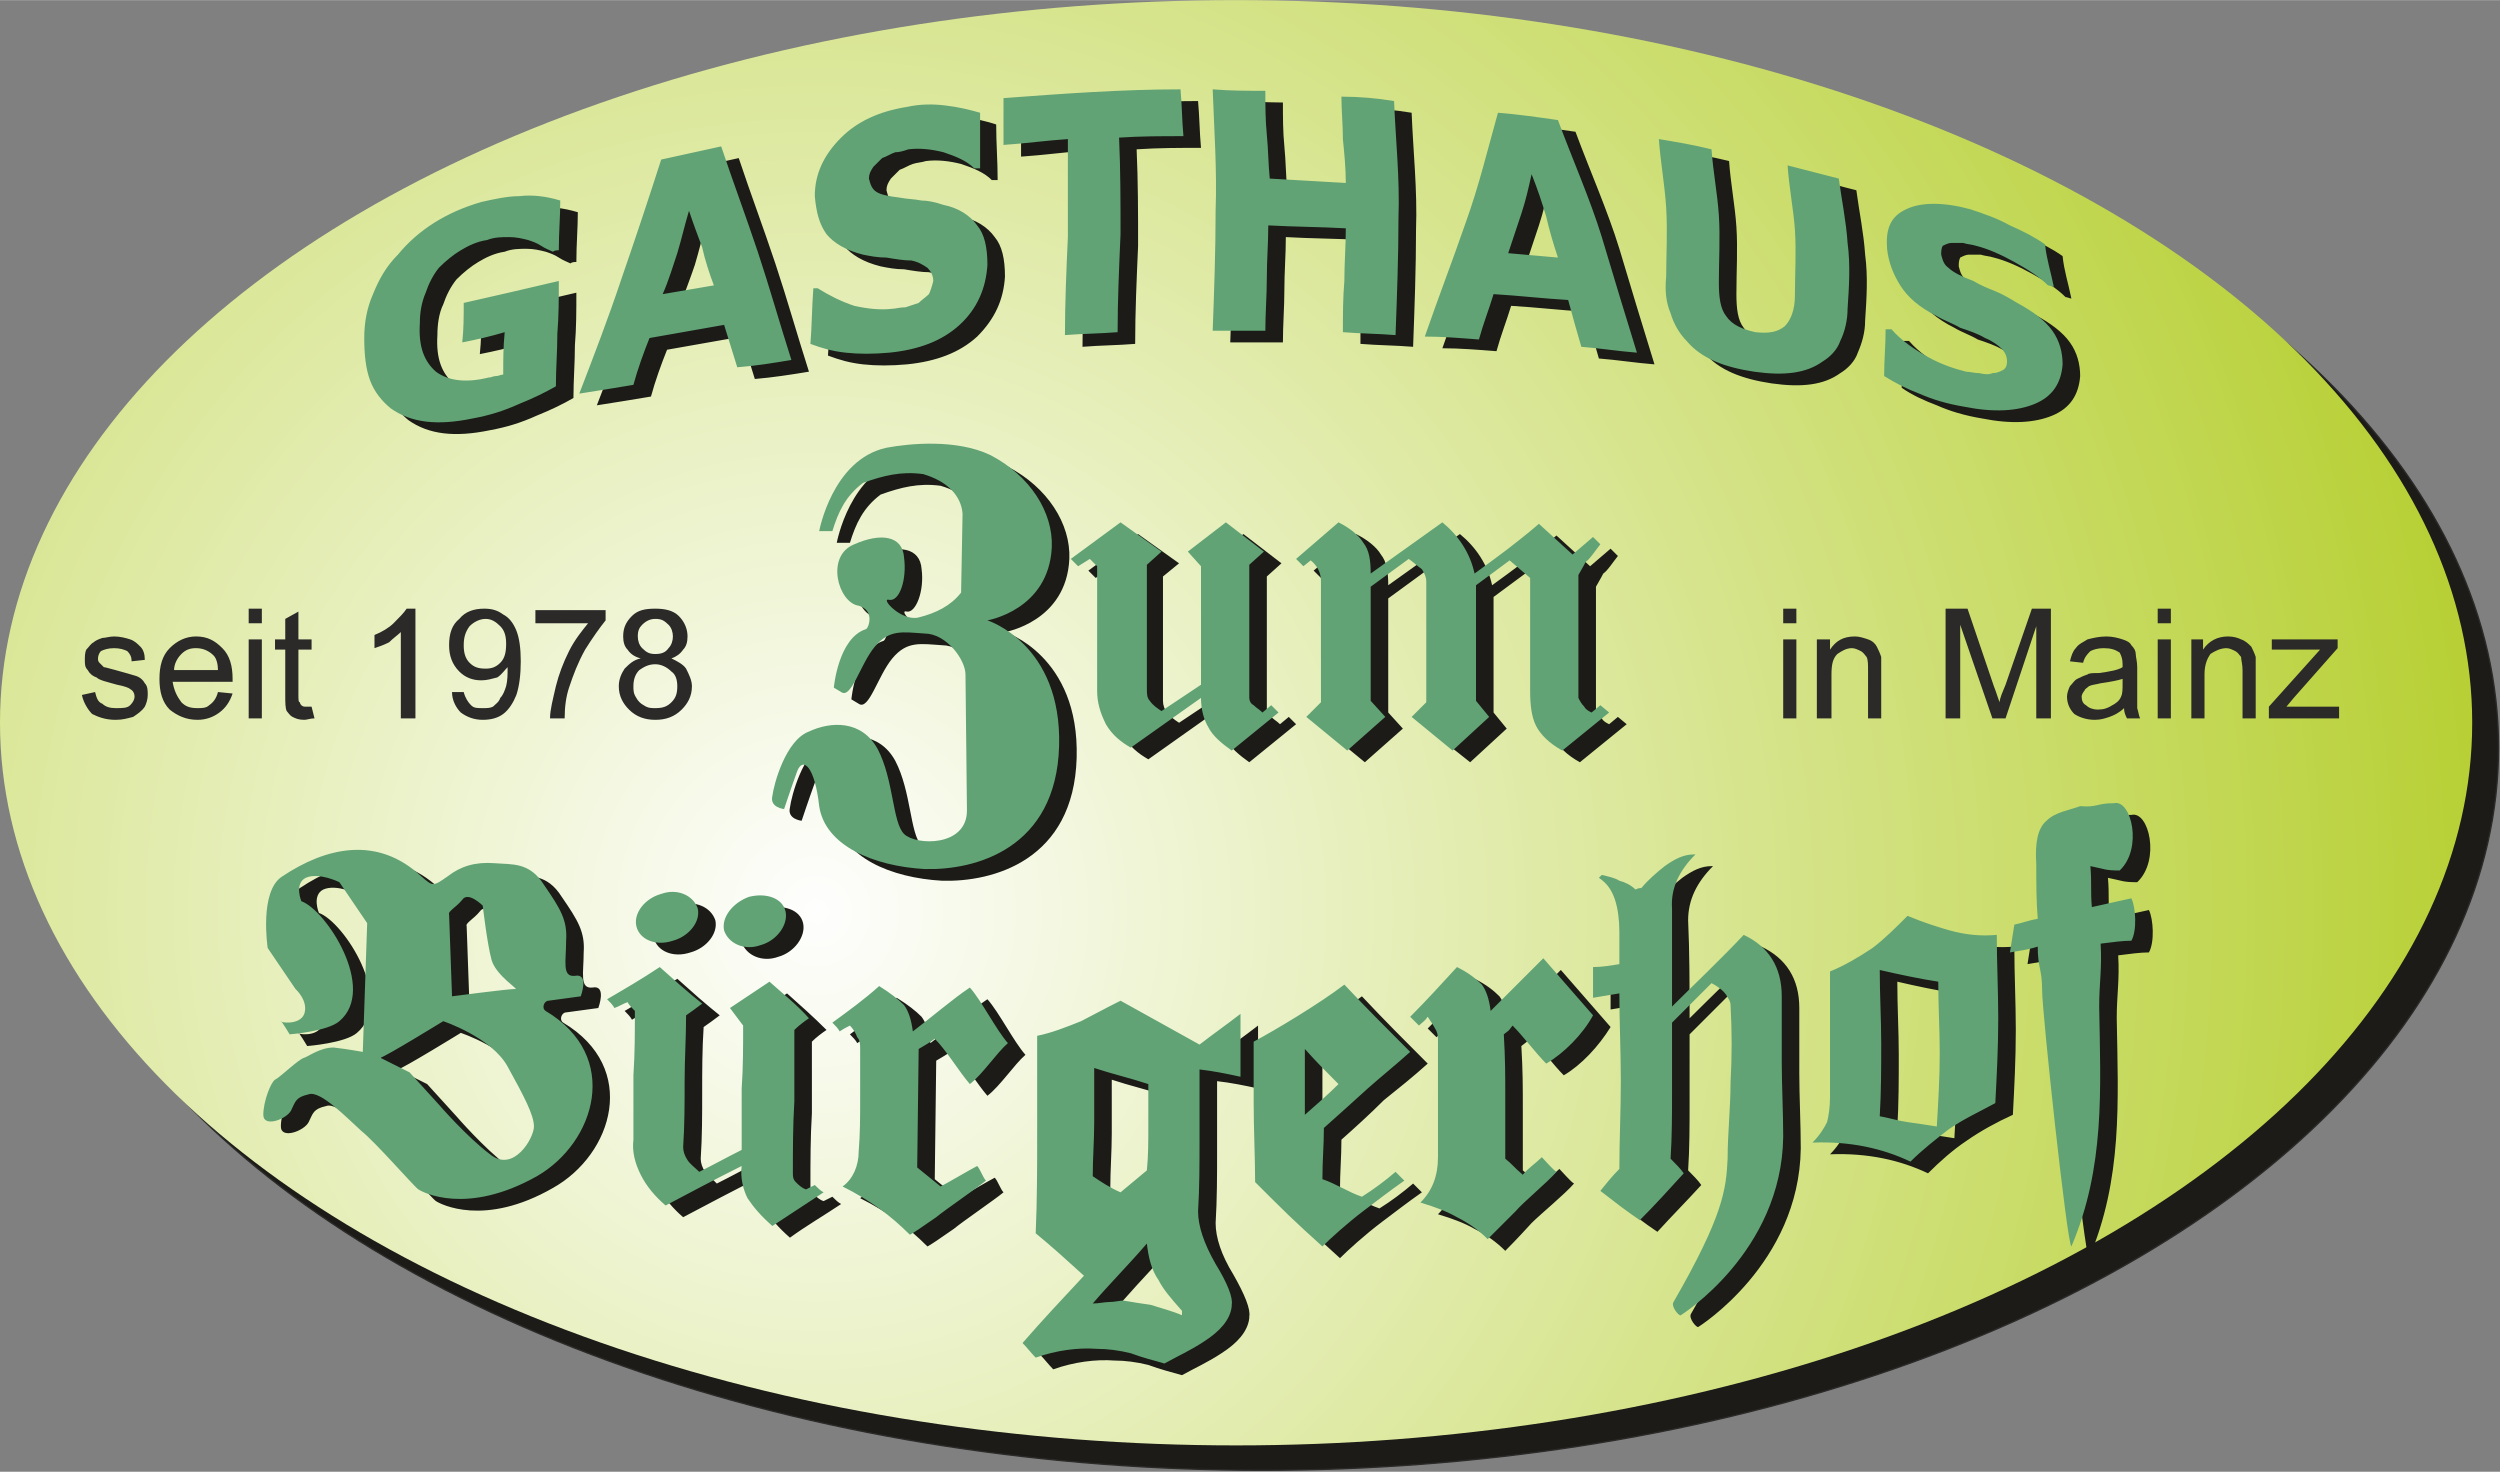 <?xml version="1.0" encoding="UTF-8"?>
<!DOCTYPE svg PUBLIC "-//W3C//DTD SVG 1.1//EN" "http://www.w3.org/Graphics/SVG/1.1/DTD/svg11.dtd">
<!-- Creator: CorelDRAW X8 -->
<svg xmlns="http://www.w3.org/2000/svg" xml:space="preserve" width="1634px" height="962px" version="1.1" style="shape-rendering:geometricPrecision; text-rendering:geometricPrecision; image-rendering:optimizeQuality; fill-rule:evenodd; clip-rule:evenodd"
viewBox="0 0 1709 1006"
 xmlns:xlink="http://www.w3.org/1999/xlink">
 <rect x="0" y="0" width="1709" height="1006" fill="#808080" stroke="none"/>
 <defs>
  <style type="text/css">
   <![CDATA[
    .str0 {stroke:#2B2A29;stroke-width:0.941}
    .fil4 {fill:#61A375}
    .fil1 {fill:#1C1B17}
    .fil6 {fill:#2B2A29;fill-rule:nonzero}
    .fil0 {fill:#FFED00;fill-rule:nonzero}
    .fil5 {fill:#61A375;fill-rule:nonzero}
    .fil3 {fill:#1C1B17;fill-rule:nonzero}
    .fil2 {fill:url(#id0)}
   ]]>
  </style>
  <radialGradient id="id0" gradientUnits="userSpaceOnUse" gradientTransform="matrix(1.529 -0 -0 1.547 -295 -340)" cx="557.948" cy="622.469" r="826.753" fx="557.948" fy="622.469">
   <stop offset="0" style="stop-opacity:1; stop-color:#FEFEFE"/>
   <stop offset="1" style="stop-opacity:1; stop-color:#B0CB1F"/>
  </radialGradient>
 </defs>
 <g id="Ebene_x0020_1">
  <path class="fil0" d="M1260 380c1,5 0,9 -4,13 -3,3 -9,6 -16,7 -4,1 -8,1 -11,1 -3,0 -6,-1 -9,-1l-2 -12 2 0c3,1 6,2 9,3 4,1 7,1 10,0 1,0 2,0 3,-1 1,0 2,0 3,-1 1,0 2,-1 2,-2 1,-1 1,-1 1,-3 -1,-1 -1,-2 -2,-2 -1,-1 -3,-1 -5,-1 -2,0 -4,0 -6,-1 -2,0 -4,0 -6,0 -4,-1 -8,-2 -10,-4 -2,-2 -3,-5 -4,-8 -1,-5 1,-9 4,-12 4,-4 9,-6 15,-8 4,0 7,0 10,0 3,0 6,0 9,1l2 11 -2 0c-2,-1 -4,-2 -8,-2 -3,-1 -6,-1 -9,-1 -1,1 -2,1 -3,1 -1,1 -2,1 -3,2 -1,0 -1,1 -2,2 0,0 0,1 0,2 0,1 1,2 2,3 1,0 3,1 6,1 2,0 3,0 5,0 2,0 4,0 6,0 4,1 7,2 9,4 2,2 4,4 4,8z"/>
  <path id="1" class="fil0" d="M1305 371l-27 5c0,3 2,5 4,6 2,1 6,1 10,1 2,-1 4,-2 7,-3 2,-1 4,-3 5,-4l1 0 2 9c-3,2 -5,3 -7,4 -3,1 -5,2 -8,2 -8,2 -14,1 -18,-2 -5,-2 -8,-7 -9,-13 -1,-6 0,-11 3,-16 3,-4 8,-7 15,-8 6,-1 11,0 14,2 4,3 6,7 7,13l1 4zm-13 -5c-1,-2 -2,-4 -3,-5 -1,-1 -3,-2 -6,-1 -2,0 -4,1 -5,3 -1,1 -2,3 -2,6l16 -3z"/>
  <path id="2" class="fil0" d="M1328 384l-12 2 -6 -37 12 -2 6 37zm-7 -43l-13 2 -1 -9 12 -2 2 9z"/>
  <path id="3" class="fil0" d="M1363 377c-1,1 -2,1 -4,2 -1,0 -3,1 -5,1 -4,1 -8,0 -11,-1 -2,-1 -4,-5 -5,-9l-3 -17 -5 0 -1 -8 5 -1 -2 -10 12 -2 2 10 11 -2 1 8 -11 2 2 14c1,1 1,2 1,3 0,1 1,2 1,3 0,0 1,1 2,1 1,0 2,0 4,0 0,0 1,0 2,-1 1,0 2,0 2,-1l1 0 1 8z"/>
  <path id="4" class="fil0" d="M1430 366l-33 6 -2 -9 11 -2 -5 -26 -10 2 -2 -8c2,0 4,-1 5,-1 1,-1 3,-1 3,-2 1,-1 2,-1 3,-2 0,-1 0,-3 0,-4l11 -2 7 41 10 -2 2 9z"/>
  <path id="5" class="fil0" d="M1476 329c0,5 0,9 0,12 0,4 -2,7 -3,10 -2,3 -5,6 -8,8 -3,2 -7,3 -12,4 -1,0 -3,0 -5,0 -2,1 -3,1 -4,1l-2 -10 2 0c0,0 1,0 3,0 1,0 3,0 5,0 1,-1 3,-1 5,-2 1,-1 3,-2 4,-3 1,-1 2,-2 2,-4 1,-2 1,-3 1,-6 -2,2 -3,3 -5,4 -1,1 -3,1 -6,2 -2,0 -4,0 -5,0 -2,0 -4,-1 -5,-1 -2,-1 -4,-3 -6,-5 -1,-2 -2,-4 -3,-7 -1,-6 0,-10 3,-14 4,-4 8,-7 14,-8 3,0 6,0 8,0 3,0 5,1 7,3 3,1 5,3 6,6 2,3 3,6 4,10zm-13 1c-1,-3 -2,-5 -2,-7 -1,-1 -2,-3 -3,-3 -1,-1 -2,-1 -3,-1 -1,-1 -2,-1 -3,0 0,0 -1,0 -2,0 -1,1 -1,2 -2,2 0,1 -1,2 -1,3 0,2 0,3 0,5 0,1 1,3 1,3 1,1 2,2 3,3 1,0 2,0 3,0 1,0 2,0 3,0 1,0 2,0 3,-1 1,0 2,-1 3,-1 0,0 0,-1 0,-1 0,-1 0,-1 0,-2z"/>
  <polygon id="6" class="fil0" points="1522,309 1506,352 1492,355 1508,311 1483,315 1481,306 1520,299 "/>
  <path id="7" class="fil0" d="M1576 326c1,4 -1,8 -4,12 -3,3 -8,5 -14,7 -4,0 -7,0 -10,0 -3,0 -5,-1 -7,-2 -2,-1 -4,-2 -5,-4 -1,-1 -1,-3 -2,-5 0,-3 0,-5 1,-7 1,-2 3,-5 7,-7l0 0c-3,-1 -6,-2 -7,-4 -2,-1 -3,-4 -4,-6 0,-4 1,-8 4,-11 3,-3 8,-5 14,-6 6,-1 11,-1 14,1 4,1 7,4 7,8 1,2 0,4 -1,7 -1,2 -3,4 -6,5l0 1c4,0 7,2 9,4 2,1 3,4 4,7zm-18 -21c0,-1 -1,-2 -3,-3 -1,-1 -3,-1 -5,-1 -1,0 -2,1 -2,1 -1,0 -2,1 -2,1 -1,1 -2,1 -2,2 0,1 0,1 0,2 0,1 1,2 2,3 0,1 2,1 4,2 0,0 1,0 2,0 1,0 3,1 4,1 1,-2 2,-3 2,-4 0,-1 0,-2 0,-4zm5 24c0,-2 -1,-3 -2,-4 -1,0 -2,-1 -5,-2 -1,0 -2,0 -3,0 -2,-1 -3,-1 -4,-1 -1,1 -2,2 -2,4 -1,1 -1,2 -1,4 1,2 2,4 4,5 2,1 4,1 7,1 0,0 1,0 2,-1 1,0 2,-1 2,-1 1,-1 2,-2 2,-2 0,-1 0,-2 0,-3z"/>
  <g id="_2061725049424">
   <ellipse class="fil1 str0" cx="863" cy="511" rx="845" ry="494"/>
   <ellipse class="fil2" cx="845" cy="494" rx="845" ry="494"/>
   <g>
    <path class="fil1" d="M272 731c4,-1 43,-25 43,-25 0,0 33,11 44,31 11,20 18,33 18,41 0,8 -14,32 -30,19 -16,-12 -35,-34 -35,-34l-20 -22 -20 -10zm47 -98l2 56c0,0 38,-5 43,-5 4,1 -13,-9 -16,-20 -3,-11 -6,-37 -6,-37 0,0 -10,-10 -14,-4 -4,5 -10,8 -9,10zm-115 73c-1,1 13,3 16,-5 3,-9 -6,-17 -6,-17l-19 -28c0,0 -6,-39 10,-49 30,-20 65,-28 95,0 8,7 8,7 18,0 9,-7 19,-10 32,-9 12,1 24,-1 34,15 11,16 16,24 15,38 0,14 -3,25 6,24 10,-2 4,14 4,14l-22 3c-3,0 -5,5 -2,7 52,31 34,90 -7,113 -47,27 -77,11 -80,9 -3,-2 -29,-32 -39,-40 -9,-8 -28,-28 -36,-25 -9,2 -9,5 -12,11 -3,6 -19,12 -19,3 0,-9 5,-22 8,-24 4,-2 16,-14 20,-15 3,-1 11,-7 20,-7 9,1 20,3 20,3l3 -88 -19 -28c0,0 -14,-7 -23,-3 -8,4 -3,16 -3,16 17,6 52,60 26,82 -8,7 -34,9 -34,9 0,0 -6,-10 -6,-9zm1224 154c-3,-2 -20,-160 -20,-175 0,-15 -3,-15 -3,-30 -6,2 -13,3 -19,4 1,-6 2,-13 3,-19 5,-1 10,-3 16,-4 -1,-12 -1,-24 -1,-37 -1,-15 1,-25 7,-30 6,-6 15,-7 23,-10 12,0 11,-2 23,-2 12,-3 20,31 4,46 -10,0 -10,-1 -20,-3 1,12 0,17 1,28 9,-2 18,-4 27,-6 3,6 4,22 0,29 -6,0 -13,1 -21,2 1,17 -1,27 -1,43 1,57 4,110 -19,164zm-92 -82c1,-17 2,-33 2,-50 0,-16 -1,-32 -1,-49 -13,-2 -27,-5 -40,-8 0,17 1,34 1,50 0,17 0,33 -1,50 6,1 12,3 19,4 7,1 14,2 20,3zm40 -16c-11,5 -22,11 -32,18 -9,6 -18,14 -26,22 -19,-9 -41,-14 -67,-13 5,-5 8,-10 10,-14 1,-4 2,-10 2,-17 0,-14 0,-28 0,-43 0,-14 0,-28 0,-43 10,-4 20,-10 29,-16 8,-6 16,-14 24,-22 12,5 22,8 29,10 11,3 21,4 32,3 0,19 1,38 1,57 0,20 -1,39 -2,58zm-145 23c-1,79 -70,122 -70,122 -1,1 -7,-6 -5,-9 34,-59 36,-77 37,-98 0,-17 2,-35 2,-52 1,-18 1,-35 0,-53 0,-3 -2,-5 -3,-7 -2,-3 -6,-6 -10,-8 -9,9 -18,18 -27,27 0,16 0,31 0,47 0,15 0,31 -1,46 3,3 7,7 9,10 -10,11 -20,21 -30,32 -9,-6 -18,-13 -27,-20 4,-5 8,-10 13,-15 0,-20 1,-40 1,-60 0,-20 -1,-40 -1,-60 -6,1 -12,2 -18,3 0,-7 0,-14 0,-21 6,0 12,-1 18,-2 0,-7 0,-15 0,-22 0,-8 -1,-16 -3,-22 -2,-6 -5,-11 -11,-15 1,-1 1,-1 2,-2 4,1 9,2 12,4 4,1 8,3 11,6 2,-1 3,-1 4,-1 5,-6 11,-11 16,-15 7,-5 13,-8 20,-8 0,0 1,0 1,0 -11,11 -17,23 -17,37 1,22 1,45 1,67 16,-16 33,-32 49,-49 17,8 26,22 26,42 0,15 0,30 0,45 0,15 1,35 1,51zm-130 -83c-8,13 -20,26 -32,33 -7,-7 -16,-19 -23,-26 -4,5 -1,2 -6,6 1,17 1,27 1,44 0,16 0,24 0,41 5,4 6,6 12,11 3,-4 9,-8 13,-12 2,2 8,9 10,10 -6,7 -23,21 -29,27 -10,11 -16,17 -18,19 -6,-6 -13,-11 -21,-15 -7,-4 -15,-7 -25,-10 8,-8 12,-18 12,-31 0,-13 0,-26 0,-39 0,-13 0,-27 0,-40 0,-3 0,-6 -2,-9 -1,-3 -3,-5 -5,-8 -2,2 -4,4 -6,6 -2,-2 -4,-4 -6,-6 11,-11 21,-22 32,-34 8,4 13,8 17,12 3,4 5,10 6,18 12,-12 24,-24 36,-36 8,9 26,30 34,39zm-174 47c-7,-7 -15,-15 -23,-24 0,15 0,30 0,45 8,-7 16,-14 23,-21zm49 -22c-10,9 -20,17 -30,25 -10,10 -20,19 -29,27 0,12 -1,22 -1,35 9,3 18,9 27,12 8,-5 16,-11 23,-17 2,2 4,4 6,6 -10,7 -19,14 -27,20 -12,9 -24,20 -29,25 -20,-18 -27,-25 -46,-44 0,-16 -1,-37 -1,-54 0,-16 0,-25 0,-42 15,-8 45,-26 62,-39 15,16 30,31 45,46zm-156 180c0,-1 0,-2 0,-3 -8,-9 -13,-15 -16,-21 -5,-7 -7,-16 -8,-25 -13,14 -25,27 -37,41 4,0 8,-1 11,-1 4,0 7,-1 10,-1 6,1 12,2 19,3 6,2 14,4 21,7zm-24 -99c1,-10 1,-20 1,-30 0,-9 0,-19 0,-29 -12,-4 -25,-7 -37,-11 0,13 0,25 0,37 0,12 -1,25 -1,37 6,4 12,8 19,11 6,-5 12,-10 18,-15zm64 -64c-9,-2 -19,-4 -28,-5 0,16 0,32 0,48 0,16 0,33 -1,49 0,10 4,22 12,35 8,14 12,24 11,29 0,1 0,1 0,1 -1,9 -8,17 -19,24 -9,6 -18,10 -27,15 -7,-2 -15,-4 -23,-7 -8,-2 -16,-3 -23,-3 -13,-1 -28,1 -42,6 -3,-3 -6,-7 -9,-10 13,-15 28,-31 42,-46 -11,-10 -22,-20 -33,-29 1,-23 1,-45 1,-68 0,-22 0,-45 0,-67 10,-2 20,-6 30,-10 6,-3 15,-8 27,-14 18,10 36,20 54,30 9,-7 19,-14 28,-21 0,14 0,29 0,43zm-159 -23c-8,7 -17,21 -26,28 -7,-8 -16,-23 -24,-31 -4,3 -6,4 -11,7l-1 81c6,5 10,8 16,13 4,-2 21,-12 25,-14 2,2 4,8 6,10 -6,5 -28,20 -34,25 -10,7 -16,11 -18,12 -7,-7 -14,-13 -21,-18 -7,-5 -15,-10 -25,-15 7,-5 11,-14 11,-24 1,-12 1,-24 1,-35 0,-12 0,-24 0,-35 0,-3 0,-6 -2,-9 -1,-2 -3,-5 -5,-7 -2,1 -4,2 -7,4 -1,-2 -3,-4 -5,-6 11,-8 21,-17 32,-25 8,5 13,9 17,13 3,4 5,10 6,18 12,-9 27,-22 39,-30 8,9 18,29 26,38zm-126 102c-12,8 -24,15 -35,23 -8,-7 -13,-13 -17,-19 -3,-6 -5,-14 -4,-22 -18,9 -35,18 -52,27 -7,-6 -13,-13 -17,-21 -4,-8 -6,-16 -5,-24 0,-15 0,-30 0,-44 1,-15 1,-29 1,-44 -2,-2 -4,-4 -5,-6 -3,1 -6,2 -9,4 -1,-2 -3,-4 -5,-6 12,-7 24,-14 36,-22 10,9 19,17 29,25 -4,3 -8,6 -11,8 -1,15 -1,30 -1,45 0,15 0,30 -1,45 0,3 1,6 3,9 2,2 5,5 8,8 10,-5 19,-10 29,-15 0,-14 0,-28 0,-42 1,-15 1,-29 1,-43 -3,-4 -6,-8 -9,-12 9,-6 18,-12 27,-18 9,8 18,16 27,25 -3,2 -7,5 -10,8 0,16 0,33 0,49 -1,16 -1,33 -1,49 0,2 0,4 2,6 2,2 4,4 7,5 2,-1 4,-2 6,-3 2,2 4,4 6,5zm-111 -204c11,-4 22,1 25,10 2,9 -6,19 -17,22 -12,4 -23,-1 -25,-10 -2,-9 6,-19 17,-22zm60 2c12,-3 23,1 25,10 2,9 -6,20 -17,23 -11,4 -22,-1 -25,-10 -2,-9 6,-19 17,-23z"/>
    <path class="fil3" d="M392 272c-7,4 -15,8 -25,12 -11,5 -21,8 -32,10 -24,5 -42,3 -56,-7 -6,-5 -11,-11 -14,-19 -3,-8 -4,-18 -4,-29 0,-11 2,-21 6,-30 4,-10 9,-19 17,-27 14,-17 33,-29 57,-36 9,-2 18,-4 26,-4 9,-1 18,0 28,3 0,11 -1,22 -1,34 -1,0 -3,0 -4,1 -2,-1 -5,-2 -8,-4 -3,-2 -6,-3 -9,-4 -4,-1 -8,-2 -13,-2 -5,0 -10,0 -15,2 -7,1 -13,4 -18,7 -5,3 -10,7 -15,12 -4,5 -7,11 -9,17 -3,6 -4,14 -4,21 -1,16 3,26 11,33 8,6 20,8 36,4 2,0 3,-1 5,-1 2,0 3,-1 5,-1 0,-10 0,-19 1,-29 -10,3 -19,5 -29,7 1,-9 1,-18 1,-27 22,-5 44,-10 65,-15 0,12 0,24 -1,36 0,12 -1,24 -1,36zm161 -18c-12,2 -25,4 -37,5 -3,-10 -6,-19 -9,-29 -17,3 -34,6 -51,9 -4,10 -8,21 -11,32 -12,2 -24,4 -37,6 10,-26 20,-52 29,-79 9,-26 18,-53 27,-81 14,-3 27,-6 41,-9 8,24 17,48 25,72 8,24 15,49 23,74zm-53 -51c-3,-8 -6,-17 -8,-26 -3,-8 -6,-16 -9,-25 -3,10 -5,19 -8,29 -3,9 -7,19 -10,28 12,-2 23,-4 35,-6zm187 -14c-1,16 -7,29 -19,41 -12,11 -28,17 -48,19 -11,1 -21,1 -30,0 -9,-1 -16,-3 -24,-6 1,-12 1,-25 1,-38 2,0 3,0 4,0 8,5 16,9 25,12 9,2 18,3 26,2 2,0 5,-1 9,-1 3,-1 6,-2 9,-3 2,-2 5,-4 7,-6 1,-2 2,-5 3,-9 0,-4 -2,-7 -4,-9 -3,-2 -6,-4 -11,-5 -5,0 -11,-1 -17,-2 -6,0 -11,-1 -16,-2 -12,-3 -20,-8 -25,-14 -5,-7 -7,-15 -8,-26 0,-15 6,-28 18,-40 11,-11 26,-18 45,-21 9,-2 18,-2 26,-1 9,1 17,3 23,5 0,13 1,25 1,38 -1,0 -2,0 -4,0 -5,-5 -12,-8 -21,-11 -8,-2 -16,-3 -24,-2 -3,1 -6,1 -9,2 -3,1 -6,3 -9,4 -2,2 -4,4 -6,6 -2,3 -3,5 -3,8 1,4 2,7 5,9 3,2 8,3 16,4 5,1 10,1 15,2 4,0 9,1 15,3 10,2 18,7 23,14 5,6 7,15 7,27zm134 -88c-15,0 -29,0 -44,1 1,22 1,44 1,66 -1,23 -2,45 -2,67 -12,1 -24,1 -36,2 0,-22 1,-45 2,-67 0,-22 0,-44 0,-67 -15,1 -29,3 -44,4 0,-11 0,-21 0,-32 40,-3 81,-6 121,-6 1,11 1,21 2,32zm145 136c-12,-1 -24,-1 -36,-2 0,-12 0,-23 1,-35 0,-12 0,-24 1,-36 -18,-1 -36,-1 -53,-2 0,12 -1,24 -1,36 0,12 -1,24 -1,36 -12,0 -24,0 -36,0 1,-27 2,-55 2,-82 1,-28 -1,-55 -2,-83 12,0 24,1 36,1 0,10 0,20 1,30 1,10 1,20 2,30 17,1 35,2 52,3 0,-10 -1,-20 -2,-30 0,-10 -1,-20 -1,-29 12,0 24,1 36,3 1,26 4,53 3,80 0,26 -1,53 -2,80zm165 12c-13,-1 -25,-3 -38,-4 -3,-10 -6,-21 -9,-32 -17,-1 -34,-3 -51,-4 -3,10 -7,20 -10,31 -13,-1 -25,-2 -37,-2 9,-26 19,-52 28,-78 9,-25 15,-50 22,-75 13,1 27,3 41,5 10,27 22,54 30,80 8,27 16,53 24,79zm-54 -65c-3,-9 -6,-19 -8,-28 -3,-10 -6,-19 -10,-29 -2,9 -4,18 -7,27 -3,9 -6,18 -9,27 11,1 22,2 34,3zm198 35c0,8 -2,15 -5,22 -2,6 -7,11 -12,14 -11,8 -26,10 -47,7 -20,-3 -36,-9 -46,-21 -5,-5 -9,-12 -11,-19 -3,-7 -4,-16 -4,-25 1,-15 2,-31 1,-47 -1,-16 -4,-32 -5,-47 12,2 24,4 36,7 1,15 4,30 5,45 1,15 0,30 0,46 0,10 1,18 5,23 4,6 11,9 20,11 9,1 15,0 20,-4 4,-4 7,-11 7,-21 0,-15 1,-30 0,-45 -1,-14 -4,-29 -5,-44 12,3 23,6 35,9 2,15 5,29 6,44 2,15 1,30 0,45zm147 38c-1,13 -7,22 -19,27 -12,5 -28,6 -48,2 -12,-2 -22,-5 -31,-9 -8,-3 -17,-7 -24,-12 0,-11 1,-21 1,-32 2,0 3,0 4,0 7,8 16,14 25,19 9,5 18,8 26,10 2,0 5,1 9,1 4,1 7,1 9,0 3,0 5,-1 7,-2 2,-1 3,-3 3,-6 0,-3 -1,-6 -4,-9 -2,-2 -6,-5 -11,-7 -5,-3 -11,-5 -17,-7 -5,-3 -11,-5 -16,-8 -12,-6 -20,-13 -25,-21 -5,-8 -8,-16 -9,-25 -1,-13 2,-22 13,-27 10,-5 26,-5 44,0 9,3 18,6 27,11 9,4 17,8 24,13 1,10 4,19 6,29 -1,0 -3,-1 -4,-1 -6,-6 -14,-11 -23,-16 -9,-5 -18,-9 -26,-11 -3,-1 -6,-1 -9,-2 -3,0 -6,0 -8,0 -2,0 -4,1 -6,2 -1,2 -1,4 -1,6 1,4 2,7 5,9 3,3 9,6 17,9 5,3 10,5 15,7 5,2 10,5 15,8 11,6 19,12 24,19 5,7 7,15 7,23z"/>
    <path class="fil1" d="M1112 495l-32 26c-9,-5 -15,-11 -18,-17 -3,-6 -4,-14 -4,-24l0 -77 -14 -12 -23 17 0 79 9 11 -25 23 -29 -23 11 -10 0 -83c0,-2 -1,-5 -3,-8 -3,-2 -6,-5 -9,-7l-26 19 0 78 10 11 -26 23 -28 -23 10 -10 0 -83c0,-5 -2,-10 -7,-14l-5 4 -5 -5 29 -25c8,4 14,9 17,14 4,5 5,12 5,21l49 -35c11,9 19,21 22,35 7,-5 15,-11 23,-17 5,-5 13,-10 21,-17l23 21 14 -12 5 5c-4,5 -7,10 -10,12 -2,4 -4,7 -5,9l0 84c1,2 2,4 4,6 1,2 3,3 5,4l6 -5 6 5zm-226 0l-32 26c-7,-5 -13,-10 -16,-16 -3,-5 -5,-12 -5,-20l-48 34c-7,-4 -13,-9 -17,-16 -4,-8 -6,-15 -6,-23l0 -85 -5 -5 -8 5 -5 -5 34 -25 28 20 -11 9 0 85c0,3 1,6 3,8 2,3 5,5 8,7l27 -18 0 -81 -9 -10 26 -20 26 20 -10 9 0 91c0,2 1,3 3,5 2,2 4,3 6,5l6 -5 5 5zm-314 -124c0,0 9,-49 46,-57 16,-3 48,-6 71,5 27,14 43,39 42,63 -2,43 -44,50 -44,50 0,0 51,16 49,86 -2,70 -57,85 -92,84 -35,-2 -68,-16 -72,-43 -3,-27 -11,-34 -15,-24 -4,11 -9,26 -9,26 0,0 -10,-1 -8,-9 1,-8 9,-38 24,-44 16,-7 37,-8 48,12 11,21 10,50 18,58 8,8 43,9 42,-16l0 -93c0,-10 -13,-28 -28,-28 -15,-1 -24,-3 -34,9 -10,12 -16,36 -23,31l-5 -3c0,0 3,-34 22,-40 2,-1 6,-13 -5,-16 -14,-2 -23,-34 -3,-42 18,-8 33,-6 34,9 2,15 -4,30 -10,29 -7,-2 8,15 20,12 12,-3 22,-8 29,-17l1 -54c-1,-12 -10,-22 -27,-27 -15,-2 -27,1 -41,6 -12,9 -17,20 -21,33l-9 0z"/>
   </g>
   <g>
    <path class="fil4" d="M260 723c4,-1 43,-25 43,-25 0,0 33,11 44,31 11,20 18,33 18,41 0,8 -14,32 -30,19 -16,-12 -35,-34 -35,-34l-20 -22 -20 -10zm47 -98l2 56c0,0 38,-5 43,-5 4,1 -13,-9 -16,-20 -3,-11 -6,-37 -6,-37 0,0 -10,-10 -14,-4 -4,5 -10,8 -9,10zm-115 73c-1,1 13,3 16,-5 3,-9 -6,-17 -6,-17l-19 -28c0,0 -6,-39 10,-49 30,-20 65,-28 95,0 8,7 8,7 18,0 9,-7 19,-10 32,-9 12,1 24,-1 34,15 11,16 16,24 15,38 0,14 -3,25 6,24 10,-2 4,14 4,14l-22 3c-3,0 -5,5 -2,7 52,31 34,90 -6,113 -48,27 -78,11 -81,9 -3,-2 -29,-32 -39,-40 -9,-8 -28,-28 -36,-25 -9,2 -9,5 -12,11 -3,6 -19,12 -19,3 0,-9 5,-22 8,-24 4,-2 16,-14 20,-15 3,-1 11,-7 20,-7 9,1 20,3 20,3l3 -88 -19 -28c0,0 -14,-7 -23,-3 -8,4 -3,16 -3,16 17,6 52,60 26,82 -8,7 -34,9 -34,9 0,0 -6,-10 -6,-9zm1224 154c-3,-2 -20,-160 -20,-175 0,-15 -3,-15 -3,-30 -6,2 -13,3 -19,4 1,-6 2,-13 3,-19 5,-1 10,-3 16,-4 -1,-12 -1,-24 -1,-37 -1,-15 1,-25 7,-30 6,-6 15,-7 23,-10 12,1 11,-2 23,-2 12,-3 20,31 4,46 -10,0 -10,-1 -20,-3 1,12 0,17 1,28 9,-2 18,-4 27,-6 3,6 4,22 0,29 -6,0 -13,1 -21,2 1,17 -1,27 -1,43 1,57 4,110 -19,164zm-92 -82c1,-17 2,-33 2,-50 0,-16 -1,-32 -1,-49 -13,-2 -27,-5 -40,-8 0,17 1,34 1,50 0,17 0,33 -1,50 6,1 12,3 19,4 7,1 14,2 20,3zm40 -16c-11,6 -22,11 -32,18 -9,7 -18,14 -26,22 -19,-9 -41,-14 -67,-13 5,-5 8,-10 10,-14 1,-4 2,-10 2,-17 0,-14 0,-28 0,-43 0,-14 0,-28 0,-43 10,-4 20,-10 29,-16 8,-6 16,-14 24,-22 12,5 22,8 29,10 11,3 21,4 32,3 0,19 1,38 1,57 0,20 -1,39 -2,58zm-145 23c-1,79 -70,122 -70,122 -1,1 -7,-6 -5,-9 34,-59 36,-77 37,-98 0,-17 2,-35 2,-52 1,-18 1,-35 0,-53 0,-3 -2,-5 -3,-7 -2,-3 -6,-6 -10,-8 -9,9 -18,18 -27,27 0,16 0,31 0,47 0,15 0,31 -1,46 3,3 7,7 9,10 -10,11 -20,22 -30,32 -9,-6 -18,-13 -27,-20 4,-5 8,-10 13,-15 0,-20 1,-40 1,-60 0,-20 -1,-40 -1,-60 -6,1 -12,2 -18,3 0,-7 0,-14 0,-21 6,0 12,-1 18,-2 0,-7 0,-15 0,-22 0,-8 -1,-16 -3,-22 -2,-6 -5,-11 -11,-15 1,-1 1,-1 2,-2 4,1 9,2 12,4 4,1 8,3 11,6 2,-1 3,-1 4,-1 5,-6 11,-11 16,-15 7,-5 13,-8 20,-8 0,0 1,0 1,0 -11,11 -17,23 -16,37 0,22 0,45 0,67 16,-16 33,-32 49,-49 17,8 26,22 26,42 0,15 0,30 0,45 0,15 1,35 1,51zm-130 -83c-7,13 -20,26 -32,33 -7,-7 -16,-19 -23,-26 -4,5 -1,2 -6,6 1,17 1,27 1,44 0,16 0,24 0,41 5,4 6,6 12,11 3,-4 9,-8 13,-12 2,2 8,9 10,10 -6,7 -23,21 -28,27 -11,11 -17,17 -19,19 -6,-6 -13,-11 -21,-15 -7,-4 -15,-7 -25,-10 8,-8 12,-18 12,-31 0,-13 0,-26 0,-39 0,-13 0,-27 0,-40 0,-3 0,-6 -2,-9 -1,-2 -3,-5 -5,-8 -2,3 -4,4 -6,6 -2,-2 -4,-4 -6,-6 11,-11 21,-22 32,-34 8,4 13,8 17,12 3,4 5,10 6,18 12,-12 24,-24 36,-36 8,9 26,30 34,39zm-174 47c-7,-7 -15,-15 -23,-24 0,15 0,30 0,45 8,-7 16,-14 23,-21zm49 -22c-10,9 -20,17 -29,25 -11,10 -21,19 -30,27 0,12 -1,22 -1,35 9,3 18,9 27,12 8,-5 16,-11 23,-17 2,2 4,4 6,6 -10,7 -19,14 -27,20 -12,9 -24,20 -29,25 -20,-18 -27,-25 -46,-44 0,-16 -1,-37 -1,-54 0,-16 0,-25 0,-42 15,-8 45,-26 62,-39 15,16 30,31 45,46zm-156 180c0,-1 0,-2 0,-3 -8,-9 -13,-15 -16,-21 -5,-7 -7,-16 -8,-25 -12,14 -25,27 -37,41 4,0 8,-1 11,-1 4,0 7,-1 10,-1 6,1 12,2 19,3 6,2 14,4 21,7zm-24 -99c1,-10 1,-20 1,-30 0,-9 0,-19 0,-29 -12,-4 -25,-7 -37,-11 0,13 0,25 0,37 0,12 -1,25 -1,37 6,4 12,8 19,11 6,-5 12,-10 18,-15zm64 -64c-9,-2 -19,-4 -28,-5 0,16 0,32 0,48 0,16 0,33 -1,49 0,10 4,22 12,36 8,13 12,23 11,28 0,1 0,1 0,1 -1,9 -8,17 -19,24 -9,6 -18,10 -27,15 -7,-2 -15,-4 -23,-7 -8,-2 -16,-3 -23,-3 -13,-1 -28,1 -42,6 -3,-3 -6,-7 -9,-10 13,-15 28,-31 42,-46 -11,-10 -22,-20 -33,-29 1,-23 1,-45 1,-68 0,-22 0,-45 0,-67 10,-2 20,-6 30,-10 6,-3 15,-8 27,-14 18,10 36,20 54,30 9,-7 19,-14 28,-21 0,14 0,29 0,43zm-159 -23c-8,7 -17,21 -26,28 -7,-8 -16,-23 -24,-31 -4,3 -6,4 -11,7l-1 81c6,5 10,8 16,13 4,-2 21,-12 25,-14 2,2 4,8 6,10 -6,5 -28,20 -34,25 -10,7 -16,11 -18,12 -7,-7 -14,-13 -21,-18 -7,-5 -15,-10 -25,-15 7,-5 11,-14 11,-24 1,-12 1,-24 1,-35 0,-12 0,-24 0,-35 0,-3 0,-6 -2,-8 -1,-3 -3,-6 -5,-8 -2,1 -4,2 -7,4 -1,-2 -3,-4 -5,-6 11,-8 22,-16 32,-25 8,5 13,9 17,13 3,4 5,10 6,18 12,-9 27,-22 39,-30 8,9 18,29 26,38zm-126 102c-12,8 -23,15 -35,23 -8,-7 -13,-13 -17,-19 -3,-6 -5,-14 -4,-22 -18,9 -35,18 -52,27 -7,-6 -13,-13 -17,-21 -4,-8 -6,-16 -5,-24 0,-15 0,-30 0,-44 1,-15 1,-29 1,-44 -2,-2 -4,-4 -5,-6 -3,1 -6,3 -9,4 -1,-2 -3,-4 -5,-6 12,-7 24,-14 36,-22 10,9 19,17 29,25 -4,3 -8,6 -11,8 0,15 -1,30 -1,45 0,15 0,30 -1,45 0,3 1,6 3,9 2,3 5,5 8,8 10,-5 19,-10 29,-15 0,-14 0,-28 0,-42 1,-14 1,-29 1,-43 -3,-4 -6,-8 -9,-12 9,-6 18,-12 27,-18 9,8 19,16 27,25 -3,2 -7,5 -10,8 0,16 0,33 0,49 -1,16 -1,33 -1,49 0,2 0,4 2,6 2,2 4,4 7,5 2,-1 4,-2 6,-3 2,2 4,4 6,5zm-111 -204c11,-4 22,1 25,10 2,9 -6,19 -17,22 -12,4 -23,-1 -25,-10 -2,-9 6,-19 17,-22zm60 2c12,-3 23,1 25,10 2,9 -6,20 -17,23 -11,4 -22,-1 -25,-10 -2,-9 6,-19 17,-23z"/>
    <path class="fil5" d="M380 264c-7,4 -15,8 -25,12 -11,5 -21,8 -32,10 -24,5 -42,3 -56,-7 -6,-5 -11,-11 -14,-19 -3,-8 -4,-18 -4,-29 0,-11 2,-21 6,-30 4,-10 9,-19 17,-27 14,-17 33,-29 57,-36 9,-2 18,-4 26,-4 9,-1 18,0 28,3 0,11 -1,22 -1,34 -1,0 -3,0 -4,1 -2,-1 -5,-2 -8,-4 -3,-2 -6,-3 -9,-4 -4,-1 -8,-2 -13,-2 -5,0 -10,0 -15,2 -7,1 -13,4 -18,7 -5,3 -10,7 -15,12 -4,5 -7,11 -9,17 -3,7 -4,14 -4,21 -1,16 3,26 11,33 8,6 20,8 36,4 2,0 3,-1 5,-1 2,0 3,-1 5,-1 0,-10 0,-19 1,-29 -10,3 -19,5 -29,7 1,-9 1,-18 1,-27 22,-5 44,-10 65,-15 0,12 0,24 -1,36 0,12 -1,24 -1,36zm161 -18c-12,2 -24,4 -37,5 -3,-10 -6,-19 -9,-29 -17,3 -34,6 -51,9 -4,10 -8,21 -11,32 -12,2 -24,4 -37,6 10,-26 20,-52 29,-79 9,-26 18,-53 27,-81 14,-3 27,-6 41,-9 8,24 17,48 25,72 8,24 15,49 23,74zm-53 -51c-3,-8 -6,-17 -8,-26 -3,-8 -6,-16 -9,-25 -3,10 -5,19 -8,29 -3,9 -6,19 -10,28 12,-2 23,-4 35,-6zm187 -14c-1,16 -7,30 -19,41 -12,11 -28,17 -48,19 -11,1 -21,1 -30,0 -9,-1 -16,-3 -24,-6 1,-12 1,-25 2,-38 1,0 2,0 3,0 8,5 16,9 25,12 9,2 18,3 26,2 2,0 5,-1 9,-1 3,-1 6,-2 9,-3 2,-2 5,-4 7,-6 1,-2 2,-5 3,-9 0,-4 -2,-7 -4,-9 -3,-2 -6,-4 -11,-5 -5,0 -11,-1 -17,-2 -6,0 -11,-1 -16,-2 -12,-3 -20,-8 -25,-14 -5,-7 -7,-15 -8,-26 0,-15 6,-28 18,-40 11,-11 26,-18 45,-21 9,-2 18,-2 26,-1 9,1 17,3 24,5 0,13 0,25 0,38 -1,0 -2,0 -4,0 -5,-5 -12,-8 -21,-11 -8,-2 -16,-3 -24,-2 -3,1 -6,2 -9,2 -3,1 -6,3 -9,4 -2,2 -4,4 -6,6 -2,3 -3,5 -3,8 1,4 2,7 5,9 3,2 8,3 16,4 5,1 10,1 15,2 4,0 9,1 15,3 10,2 18,7 23,14 5,6 7,15 7,27zm134 -88c-15,0 -29,0 -44,1 1,22 1,44 1,66 -1,23 -2,45 -2,67 -12,1 -24,1 -36,2 0,-22 1,-45 2,-67 0,-22 0,-44 0,-67 -15,1 -29,3 -44,4 0,-11 0,-21 0,-32 40,-3 81,-6 121,-6 1,11 1,21 2,32zm145 136c-12,-1 -24,-1 -36,-2 0,-12 0,-23 1,-35 0,-12 1,-24 1,-36 -18,-1 -35,-1 -53,-2 0,12 -1,24 -1,36 0,12 -1,24 -1,36 -12,0 -24,0 -36,0 1,-27 2,-55 2,-82 1,-28 -1,-55 -2,-83 12,1 24,1 36,1 0,10 0,20 1,30 1,10 1,20 2,30 17,1 35,2 52,3 0,-10 -1,-20 -2,-30 0,-10 -1,-20 -1,-29 12,0 24,1 36,3 1,26 4,53 3,80 0,26 -1,53 -2,80zm165 12c-13,-1 -25,-3 -38,-4 -3,-10 -6,-21 -9,-32 -17,-1 -34,-3 -51,-4 -3,10 -7,20 -10,31 -13,-1 -25,-2 -37,-2 9,-26 19,-52 28,-78 9,-25 15,-50 22,-75 13,1 27,3 41,5 10,27 22,54 30,80 8,27 16,53 24,79zm-54 -65c-3,-9 -6,-19 -8,-28 -3,-10 -6,-19 -10,-29 -2,9 -4,18 -7,27 -3,9 -6,18 -9,27 11,1 22,2 34,3zm198 35c0,8 -2,16 -5,22 -2,6 -7,11 -12,14 -11,8 -26,10 -47,7 -20,-3 -36,-9 -46,-21 -5,-5 -9,-12 -11,-19 -3,-7 -4,-15 -3,-25 0,-15 1,-31 0,-47 -1,-16 -4,-32 -5,-47 12,2 24,4 36,7 1,15 4,30 5,45 1,15 0,31 0,46 0,10 1,18 5,23 4,6 11,9 20,11 9,1 15,0 20,-4 4,-4 7,-11 7,-21 0,-15 1,-30 0,-45 -1,-14 -4,-29 -5,-44 12,3 23,6 35,9 2,15 5,29 6,44 2,15 1,30 0,45zm147 38c-1,13 -7,22 -19,27 -12,5 -28,6 -48,2 -12,-2 -22,-5 -31,-9 -8,-3 -16,-7 -24,-12 0,-11 1,-21 1,-32 2,0 3,0 4,0 7,8 16,14 25,19 9,5 18,8 26,10 2,0 6,1 9,1 4,1 7,1 9,0 3,0 5,-1 7,-2 2,-1 3,-3 3,-6 0,-3 -1,-6 -4,-9 -2,-2 -6,-5 -11,-7 -5,-3 -11,-5 -17,-7 -5,-3 -11,-5 -16,-8 -12,-6 -20,-13 -25,-21 -5,-8 -8,-16 -9,-25 -1,-13 2,-22 13,-27 10,-5 26,-5 44,0 9,3 18,6 27,11 9,4 17,8 24,13 1,10 4,19 6,29 -1,0 -3,-1 -4,-1 -6,-6 -14,-11 -23,-16 -9,-5 -18,-9 -26,-11 -3,-1 -6,-1 -9,-2 -3,0 -6,0 -8,0 -2,0 -4,1 -6,2 -1,2 -1,4 -1,6 1,4 2,7 5,9 3,3 9,6 17,9 5,3 10,5 15,7 5,2 10,5 15,8 11,6 19,12 24,19 5,7 7,15 7,23z"/>
    <path class="fil4" d="M1100 487l-32 26c-9,-5 -15,-11 -18,-17 -3,-6 -4,-14 -4,-24l0 -77 -14 -12 -23 17 0 79 9 11 -25 23 -28 -23 10 -10 0 -83c0,-2 -1,-5 -3,-8 -3,-2 -6,-5 -9,-7l-26 19 0 78 10 11 -26 23 -28 -23 10 -10 0 -83c0,-5 -2,-10 -7,-14l-5 4 -5 -5 29 -25c8,4 14,9 17,14 4,5 5,12 5,21l49 -35c11,9 19,21 22,35 7,-5 15,-11 23,-17 5,-4 13,-10 21,-17l23 21 14 -12 5 5c-4,5 -7,10 -10,12 -2,4 -4,7 -5,9l0 84c1,2 2,4 4,6 1,2 3,3 5,4l6 -5 6 5zm-226 0l-32 26c-7,-5 -13,-10 -16,-16 -3,-5 -5,-12 -5,-20l-48 34c-7,-4 -13,-9 -17,-16 -4,-8 -6,-15 -6,-23l0 -85 -5 -5 -8 5 -5 -5 34 -25 28 20 -10 9 0 85c0,3 0,6 2,8 2,3 5,5 8,7l27 -18 0 -81 -9 -10 26 -20 26 20 -10 9 0 91c0,2 1,4 3,5 2,2 4,3 6,5l6 -5 5 5zm-314 -124c0,0 9,-49 46,-57 16,-3 48,-6 71,5 27,14 43,39 42,63 -2,43 -44,50 -44,50 0,0 51,16 49,86 -2,70 -57,85 -92,84 -35,-2 -68,-16 -72,-43 -3,-27 -11,-34 -15,-24 -4,11 -9,26 -9,26 0,0 -10,-1 -8,-9 1,-8 9,-38 25,-44 15,-7 36,-8 47,12 11,21 10,50 18,58 8,8 43,9 43,-16l-1 -93c0,-10 -13,-28 -28,-28 -15,-1 -24,-3 -34,9 -10,12 -16,36 -23,31l-5 -3c0,0 3,-34 22,-40 2,-1 6,-13 -5,-16 -14,-2 -23,-34 -3,-42 18,-8 33,-6 34,9 2,15 -3,30 -10,29 -7,-2 8,15 20,12 12,-3 22,-8 29,-17l1 -54c-1,-12 -10,-22 -27,-27 -15,-2 -27,1 -41,6 -12,9 -17,20 -21,33l-9 0z"/>
   </g>
  </g>
  <path class="fil6" d="M56 475l9 -2c1,4 2,7 5,8 2,2 5,3 9,3 5,0 8,0 10,-2 2,-2 3,-4 3,-6 0,-2 -1,-4 -3,-5 -1,-1 -4,-2 -9,-3 -7,-2 -12,-3 -14,-5 -3,-1 -5,-3 -6,-5 -2,-2 -2,-4 -2,-7 0,-2 0,-5 1,-7 2,-2 3,-4 5,-5 1,-1 3,-2 6,-3 2,0 5,-1 8,-1 4,0 8,1 11,2 3,1 5,3 7,5 2,2 3,5 3,9l-9 1c0,-3 -1,-5 -3,-7 -2,-1 -5,-2 -9,-2 -4,0 -7,1 -9,2 -1,1 -2,3 -2,5 0,1 0,2 1,3 1,1 2,2 3,3 1,0 4,1 8,2 7,2 11,3 14,4 3,1 5,3 6,5 2,2 2,5 2,8 0,3 -1,6 -2,8 -2,3 -5,5 -8,7 -4,1 -7,2 -12,2 -7,0 -12,-2 -16,-4 -3,-3 -6,-8 -7,-13zm93 -2l10 1c-2,6 -5,10 -9,13 -4,3 -9,5 -15,5 -8,0 -14,-3 -19,-7 -5,-5 -7,-12 -7,-21 0,-9 2,-16 7,-21 5,-5 11,-8 18,-8 8,0 13,3 18,8 5,5 7,12 7,21 0,0 0,1 0,2l-41 0c1,6 3,10 6,14 3,3 6,4 11,4 3,0 6,0 8,-2 3,-2 5,-5 6,-9zm-30 -15l30 0c0,-4 -1,-8 -3,-10 -3,-3 -7,-5 -12,-5 -4,0 -7,1 -10,4 -3,3 -5,7 -5,11zm51 -32l0 -10 9 0 0 10 -9 0zm0 65l0 -54 9 0 0 54 -9 0zm43 -8l2 8c-3,0 -5,1 -7,1 -4,0 -6,-1 -8,-2 -2,-1 -3,-3 -4,-4 -1,-2 -1,-6 -1,-11l0 -31 -7 0 0 -7 7 0 0 -14 9 -5 0 19 9 0 0 7 -9 0 0 31c0,3 0,5 1,5 0,1 1,2 1,2 1,1 2,1 3,1 1,0 3,0 4,0zm71 8l-10 0 0 -59c-2,2 -5,4 -8,7 -4,2 -7,3 -10,4l0 -9c5,-2 10,-5 13,-8 4,-4 7,-7 9,-10l6 0 0 75zm25 -18l8 0c1,4 3,7 5,9 2,2 4,2 8,2 3,0 5,0 7,-1 2,-2 4,-3 5,-6 2,-2 3,-5 4,-8 1,-4 1,-8 1,-12 0,0 0,-1 0,-1 -2,2 -4,5 -7,7 -4,1 -7,2 -11,2 -6,0 -11,-2 -15,-6 -5,-5 -7,-11 -7,-18 0,-8 2,-14 7,-18 4,-5 10,-7 17,-7 5,0 9,1 13,4 4,2 7,6 9,11 2,5 3,12 3,21 0,9 -1,17 -3,23 -2,5 -5,10 -9,13 -4,3 -9,4 -14,4 -6,0 -11,-2 -15,-5 -3,-3 -6,-8 -6,-14zm37 -33c0,-5 -1,-9 -4,-12 -3,-3 -6,-5 -10,-5 -4,0 -8,2 -11,5 -3,4 -4,8 -4,13 0,5 1,9 4,12 3,3 6,4 11,4 4,0 7,-1 10,-4 3,-3 4,-7 4,-13zm20 -14l0 -9 48 0 0 7c-4,5 -9,12 -14,20 -5,9 -8,17 -11,26 -2,6 -3,13 -3,21l-10 0c0,-6 2,-13 4,-22 2,-8 5,-16 9,-24 4,-8 9,-14 13,-19l-36 0zm72 24c-4,-1 -7,-3 -9,-6 -2,-2 -3,-5 -3,-9 0,-6 2,-10 6,-14 4,-4 9,-5 16,-5 6,0 12,1 16,5 4,4 6,9 6,14 0,4 -1,7 -3,9 -2,3 -5,5 -8,6 4,2 8,4 10,7 2,4 4,8 4,12 0,7 -3,12 -7,16 -5,5 -11,7 -18,7 -7,0 -13,-2 -18,-7 -4,-4 -7,-9 -7,-16 0,-5 2,-9 4,-12 3,-3 6,-6 11,-7zm-2 -15c0,3 1,6 3,8 3,3 5,4 9,4 4,0 7,-1 9,-4 2,-2 3,-5 3,-8 0,-3 -1,-6 -3,-8 -3,-3 -5,-4 -9,-4 -3,0 -6,1 -9,4 -2,2 -3,4 -3,8zm-3 34c0,3 0,5 2,8 1,2 3,4 5,5 3,2 5,2 8,2 5,0 8,-1 11,-4 3,-3 4,-6 4,-11 0,-4 -1,-8 -4,-10 -3,-3 -7,-5 -11,-5 -5,0 -8,2 -11,4 -3,3 -4,7 -4,11z"/>
  <path class="fil6" d="M1219 426l0 -10 9 0 0 10 -9 0zm0 65l0 -54 9 0 0 54 -9 0zm23 0l0 -54 9 0 0 7c4,-6 9,-9 17,-9 3,0 6,1 9,2 3,1 5,3 6,5 1,2 2,4 3,7 0,1 0,4 0,8l0 34 -9 0 0 -33c0,-4 0,-7 -1,-9 -1,-1 -2,-3 -4,-4 -2,-1 -4,-2 -6,-2 -4,0 -7,2 -10,4 -3,3 -4,7 -4,14l0 30 -10 0zm88 0l0 -75 15 0 18 53c2,5 3,9 4,11 0,-3 2,-7 4,-12l18 -52 13 0 0 75 -10 0 0 -63 -21 63 -9 0 -22 -64 0 64 -10 0zm122 -7c-3,3 -7,5 -10,6 -3,1 -6,2 -10,2 -6,0 -11,-2 -14,-4 -3,-3 -5,-7 -5,-12 0,-2 1,-5 2,-7 2,-2 3,-4 5,-5 2,-1 4,-2 7,-3 1,-1 4,-1 8,-1 7,-1 13,-2 16,-4 0,-1 0,-2 0,-2 0,-4 -1,-6 -2,-8 -3,-2 -6,-3 -11,-3 -4,0 -7,1 -9,2 -2,2 -4,4 -5,8l-9 -1c1,-4 2,-7 4,-9 2,-3 5,-4 8,-6 4,-1 8,-2 13,-2 4,0 8,1 11,2 3,1 5,2 6,4 2,2 3,4 3,6 0,2 1,5 1,9l0 12c0,9 0,14 0,16 1,3 1,5 2,7l-9 0c-1,-2 -2,-4 -2,-7zm-1 -20c-3,1 -8,2 -15,3 -4,1 -6,1 -8,2 -1,1 -3,2 -3,3 -1,1 -2,3 -2,4 0,3 1,5 3,6 2,2 5,3 8,3 4,0 7,-1 10,-3 2,-1 5,-3 6,-6 1,-2 1,-5 1,-9l0 -3zm24 -38l0 -10 9 0 0 10 -9 0zm0 65l0 -54 9 0 0 54 -9 0zm23 0l0 -54 8 0 0 7c4,-6 10,-9 17,-9 4,0 7,1 9,2 3,1 5,3 7,5 1,2 2,4 3,7 0,1 0,4 0,8l0 34 -9 0 0 -33c0,-4 -1,-7 -1,-9 -1,-1 -2,-3 -4,-4 -2,-1 -4,-2 -6,-2 -4,0 -8,2 -11,4 -2,3 -4,7 -4,14l0 30 -9 0zm53 0l0 -8 35 -39c-4,0 -8,0 -11,0l-22 0 0 -7 45 0 0 6 -30 34 -5 6c4,0 8,0 11,0l25 0 0 8 -48 0z"/>
 </g>
</svg>

